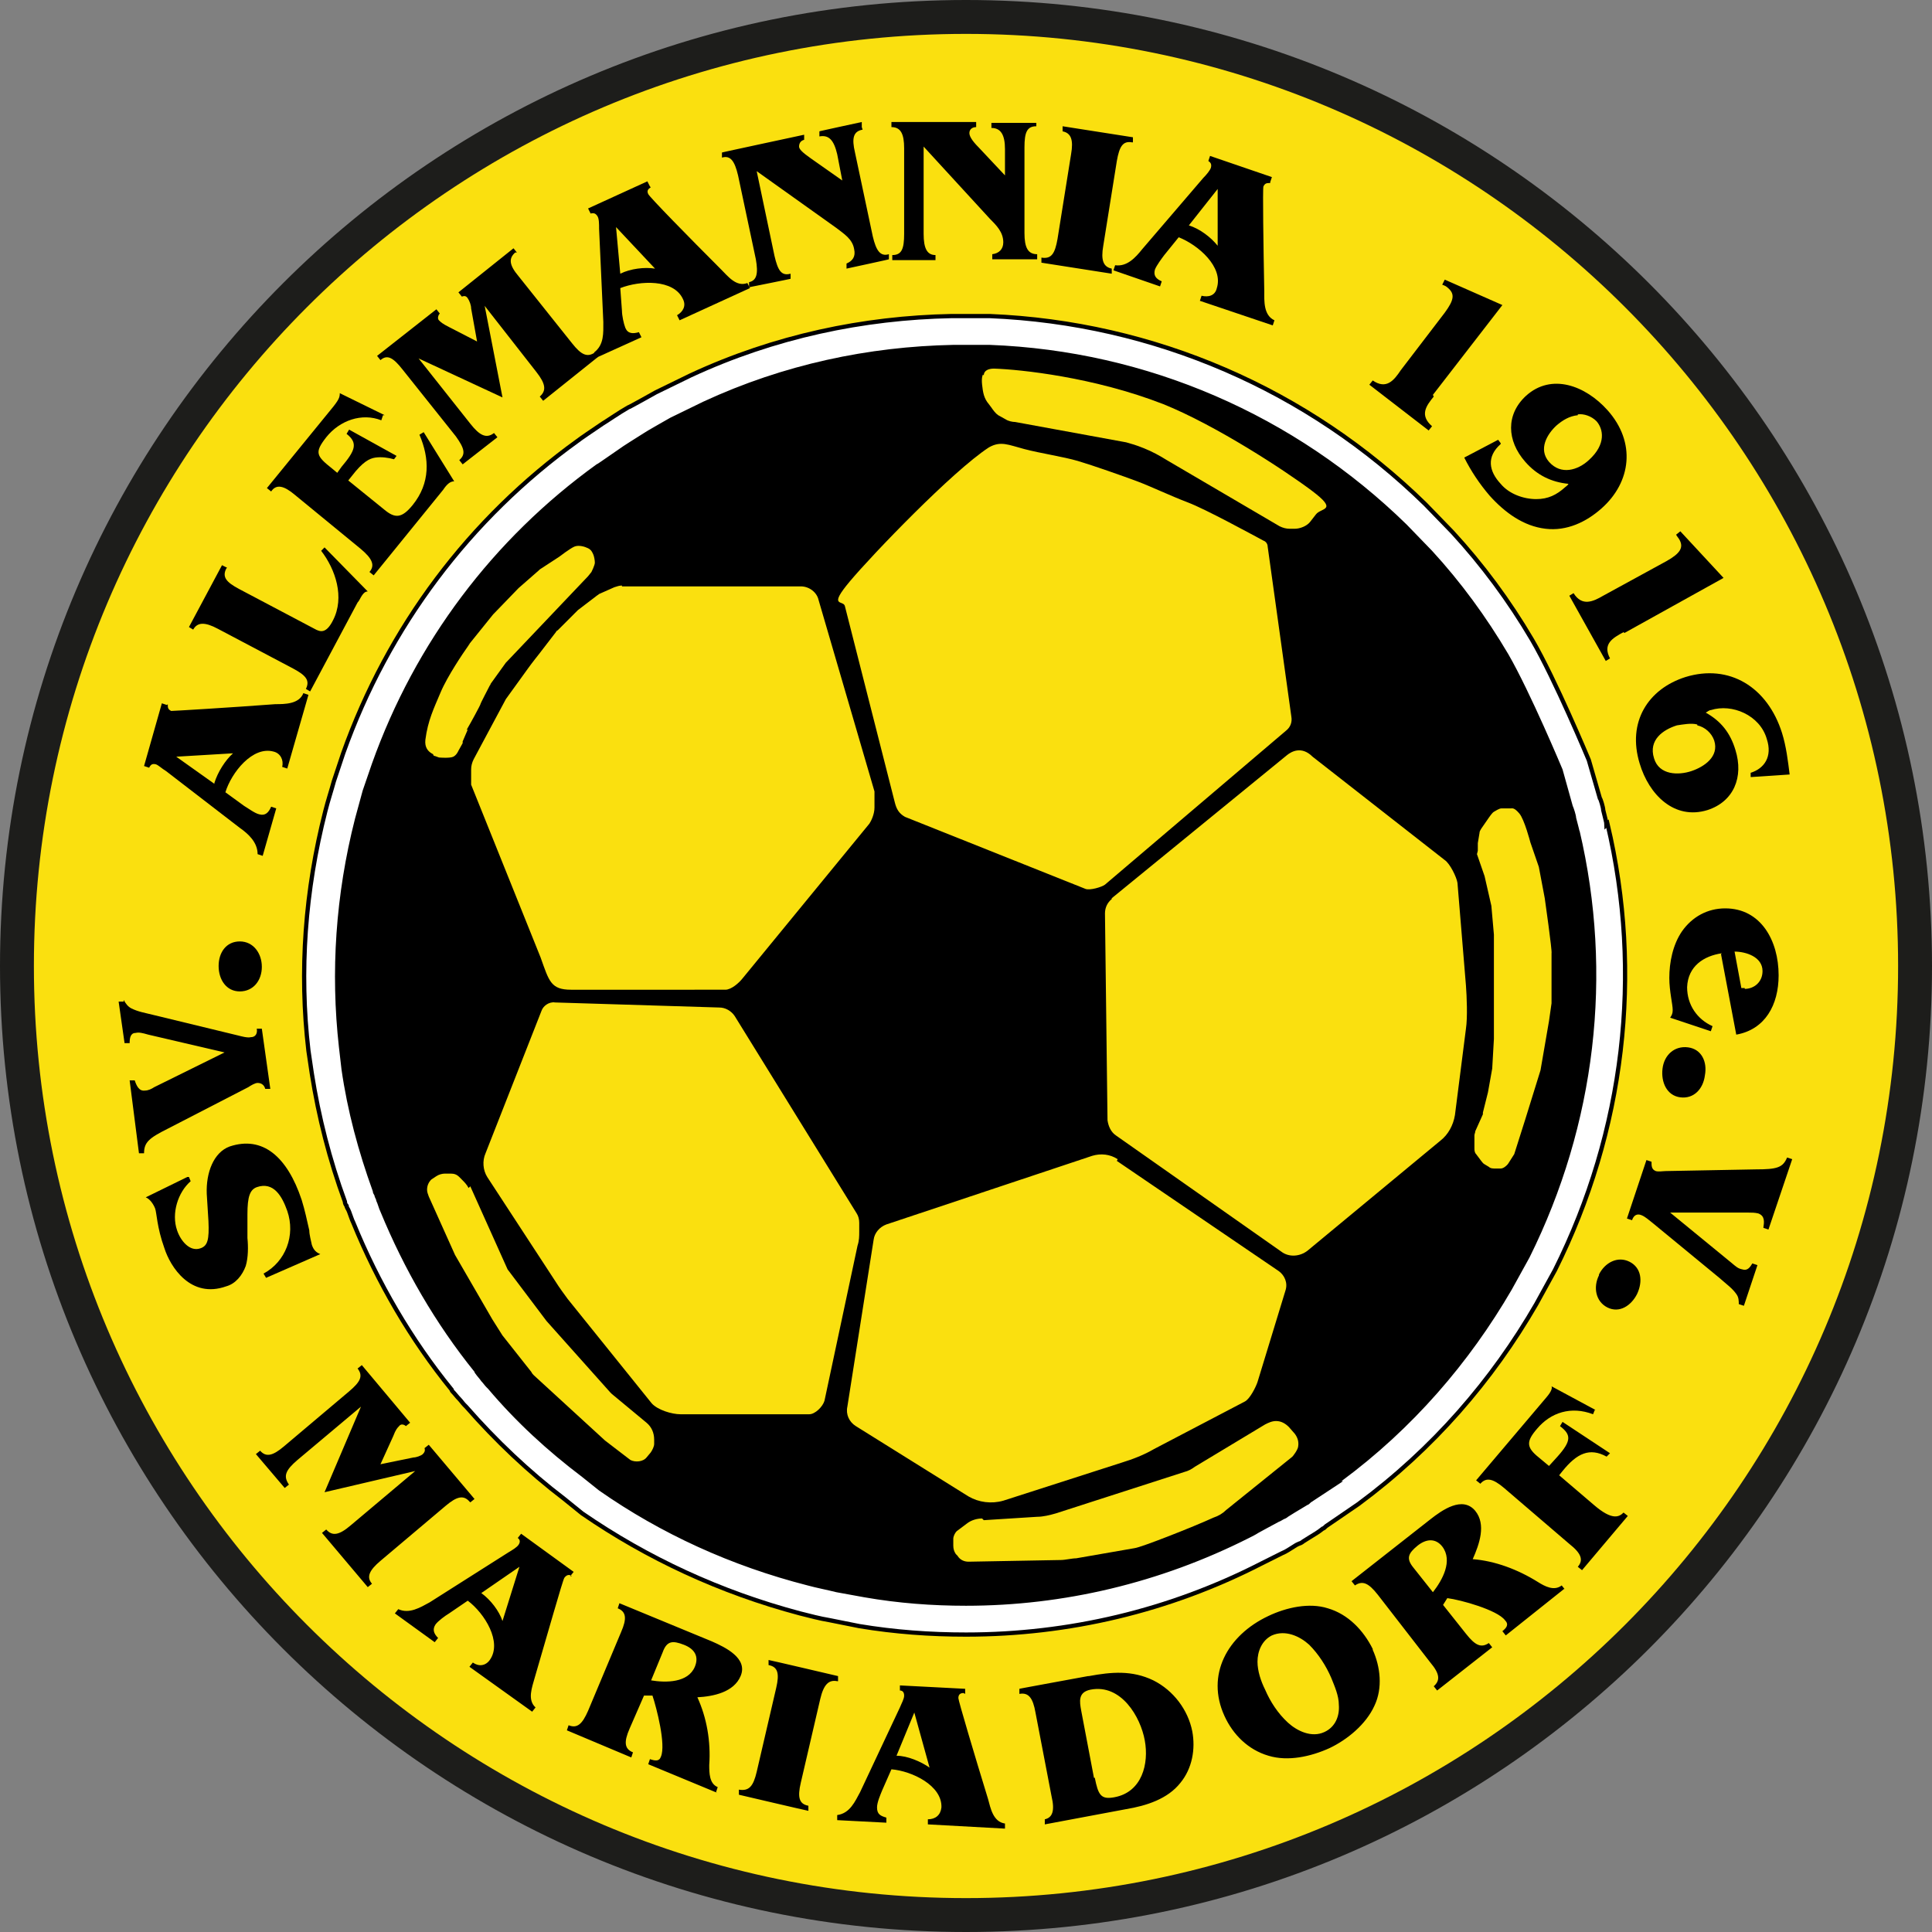 <?xml version="1.0" encoding="utf-8"?>
<svg xmlns="http://www.w3.org/2000/svg" viewBox="0 0 228 228"><rect x="0" y="0" width="228" height="228" fill="#808080" stroke="none"/><circle cx="114" cy="114" r="112" fill="#fae00f"/><path d="M114 228C51.1 228 0 176.9 0 114S51.1 0 114 0s114 51.1 114 114-51.1 114-114 114zm0-224C53.3 4 4 53.3 4 114s49.3 110 110 110 110-49.3 110-110S174.7 4 114 4z" fill="#1d1d1b"/><path d="M189.6 97.3c0-.1-.3-1.3-.4-1.7 0-.3-.3-1.3-.4-1.4l-1.3-4.5s-4-9.6-6.7-14.2-5.9-8.9-9.4-12.7l-3.2-3.3c-13.8-13.5-32-21.4-51.4-22.2h-4.5c-10.4.2-20.9 2.4-30.8 7l-4.1 2s-3.2 1.8-3.3 1.8c-.9.5-2.8 1.8-3 1.9-.9.6-2.8 1.9-2.9 2-12.8 9.2-22.4 22-27.7 36.9l-1.1 3.3c-.3 1.1-.7 2.3-1 3.5-2.4 9.4-3.1 18.9-2 28.3l.4 2.7c.8 5.1 2.1 10.2 3.9 15.1 0 .2.1.4.2.5 0 .2.2.4.3.7.2.5.3.9.5 1.3 0 0 0 0 0 0 2.9 7.1 6.8 13.8 11.6 19.7 0 0 0 .1.1.2.3.3.5.6.8.9.2.2.4.5.6.7l.2.2c3.5 4 7.4 7.7 11.6 10.9l2.1 1.7h0c7.7 5.3 16.3 9.3 25.7 11.8 1.2.3 2.3.6 3.5.8l3.5.7c4.2.7 8.4 1 12.6 1 12.1 0 24-2.8 34.9-8.4l1.2-.6 1.2-.6c.5-.2.9-.5 1.4-.8.3-.2.5-.3.8-.4 0 0 .2-.1.3-.2.3-.2.5-.3.8-.5.5-.3 1-.6 1.5-1 .1 0 .3-.2.4-.3l3.8-2.6c8.8-6.5 15.8-14.6 21-23.6l2.2-4c8.2-16.4 10.4-35 6.2-52.7z" fill="#fff" stroke="#000" stroke-miterlimit="10" stroke-width=".5"/><path d="M22.3 138.9l.2.5c-1.5 1.3-2.3 3.8-1.6 5.8.4 1.2 1.5 2.6 2.8 2.1.8-.3 1-1 .9-3.2l-.2-3.2c-.1-2.5.8-4.9 2.7-5.6 3.9-1.3 6.8 1.2 8.5 6.3.4 1.3.6 2.3.9 3.6 0 .5.2 1.2.3 1.7.2.6.5.9 1 1.1l-6.4 2.8-.3-.5c2.6-1.4 3.8-4.5 2.8-7.4-.6-1.7-1.6-3.5-3.6-2.8-.8.3-1.1 1.1-1.1 3.2v2.8c.1 1 .1 2.3-.2 3.3-.4 1.1-1.2 2.1-2.3 2.4-4.2 1.5-6.6-2.3-7.3-4.5-.9-2.5-.9-4.2-1.1-4.7-.2-.5-.6-1.1-1.1-1.3l4.9-2.4zM14.6 118c.2.4.5.8.9 1 .8.4 1.5.5 2.7.8l9.9 2.4c.4.1 1.1.3 1.5.2.6 0 .8-.5.7-1h.6l1 7.1h-.6c-.1-.4-.4-.7-.9-.7-.3 0-.8.3-1.1.5l-9.5 4.9c-2.2 1.1-2.8 1.6-2.8 2.9h-.6l-1.1-8.6h.6c.2.6.5 1.3 1.2 1.2.4 0 .8-.2 1.1-.4l8.3-4.1-9-2.1c-.7-.2-1.1-.3-1.5-.2-.6 0-.7.6-.7 1.2h-.6l-.7-4.9h.6zM30.9 114.1c0 1.6-1 2.9-2.6 2.9s-2.5-1.4-2.5-3 .9-2.9 2.5-2.9 2.6 1.4 2.6 3zM19.8 83.1c0 .4 0 .6.4.8.3 0 7-.4 12.3-.8 1.1 0 2.8 0 3.3-1.3l.6.2-2.5 8.7-.6-.2c.2-.8-.2-1.6-1-1.8-2.5-.7-5 2.5-5.7 4.8l2.2 1.6c.5.3 1.3.9 1.8 1 .7.2 1.1-.2 1.4-.9l.6.2L31 101l-.6-.2c0-1.4-1.1-2.4-2.1-3.1L19.6 91c-.5-.3-.9-.7-1.2-.8-.4-.1-.6 0-.8.4l-.6-.2 2.1-7.4.6.2zm5.5 9.3c.4-1.3 1.3-2.7 2.2-3.5l-6.7.4 4.5 3.2zM26.7 67.1c-.5 1 0 1.6 1.5 2.4l8.9 4.7c.7.4 1.4.6 2.2-1 1.4-2.7.3-6-1.4-8.2l.4-.4 5.1 5.2c-.3 0-.5.2-.7.5-.2.3-.3.6-.5.8l-5.6 10.5-.5-.3c.5-1 0-1.6-1.5-2.4l-8.9-4.7c-1.5-.8-2.4-.8-2.9.1l-.5-.3 3.9-7.3.6.3zM45.2 49l-.2.6c-2.3-.9-4.9 0-6.5 2-1.4 1.8-1.2 2.2.7 3.7l.6.5.5-.7c1.6-1.9 2-2.8.6-3.9l.3-.5 5.6 3.1-.3.4c-.7-.2-1.5-.3-2.2-.2-.7.1-1.5.5-2.8 2.2l-.4.5 4.2 3.4c1.3 1.1 2.1 1.1 3.4-.5 2.1-2.6 2-5.5.8-8.3l.5-.3 3.6 5.8c-.5 0-.9.4-1.3 1l-8.2 10.1-.5-.4c.7-.8.3-1.6-1-2.7l-7.8-6.4c-1.3-1.1-2.2-1.3-2.8-.4l-.5-.4 7.5-9.2c1-1.2 1.1-1.5 1.1-2l5.3 2.6zM60.8 29.8c-.8.7-.7 1.5.4 2.8l6.3 7.9c1.1 1.4 1.8 1.7 2.7 1.1l.4.5-6.5 5.2-.4-.5c.8-.7.7-1.5-.4-2.9l-6.1-7.8 2.1 10.8-9.9-4.6 6.1 7.7c1.1 1.4 1.9 1.8 2.8 1.1l.4.5-4.1 3.2-.4-.5c.8-.7.6-1.4-.4-2.8l-6.3-7.9c-1.1-1.4-1.8-1.8-2.6-1.1l-.4-.5 7-5.5.4.5c-.2.2-.3.6-.1.8.2.2.4.4 1.2.8l3.3 1.7-.7-3.9c0-.4-.2-.9-.4-1.2-.2-.3-.4-.3-.7-.2l-.4-.5 6.5-5.2.4.5z"/><path d="M76.8 22.1c-.3.2-.5.4-.3.8.1.3 4.8 5.1 8.6 8.9.8.8 1.8 2.1 3.1 1.6l.3.6-8.3 3.8-.3-.6c.7-.4 1.1-1.1.7-1.9-1.1-2.4-5.1-2.2-7.4-1.3l.2 2.7c0 .5.2 1.5.4 2 .3.7.9.7 1.6.5l.3.6-5.3 2.4-.3-.6c1.2-.9 1.1-2.3 1.1-3.6l-.5-11c0-.6 0-1.2-.2-1.5-.2-.3-.4-.4-.8-.3l-.3-.6 7-3.2.3.6zm-3.6 10.2c1.2-.6 2.9-.8 4.1-.6l-4.6-4.9.5 5.5z"/><path d="M101.8 15.3c-1.1.2-1.3 1-.9 2.7l2.1 9.9c.4 1.7.9 2.4 1.9 2.1v.6c.1 0-5 1.1-5 1.1v-.6c.7-.3 1.1-.8.9-1.7-.2-1.2-1.2-1.8-2.1-2.5l-9.4-6.7 2.1 10c.4 1.7.8 2.4 1.9 2.1v.6c.1 0-4.9 1-4.9 1v-.6c.9-.2 1.1-1 .8-2.7l-2.1-9.9c-.4-1.7-.9-2.4-1.9-2.1V18c-.1 0 9.7-2.1 9.7-2.1v.6c-.4.1-.6.4-.6.8 0 .3.4.7 1.4 1.4l3.7 2.6-.6-3.1c-.4-1.7-1-2.3-2.1-2.1v-.6c-.1 0 5-1.1 5-1.1v.6zM122.3 14.9c-1.1 0-1.4.7-1.4 2.5v10.1c0 1.7.4 2.5 1.5 2.5v.6h-5.3V30c.8-.1 1.3-.6 1.3-1.4 0-1.2-.8-2-1.6-2.8l-7.8-8.5v10.3c0 1.7.4 2.5 1.4 2.5v.6h-5.1v-.6c1.1 0 1.4-.7 1.4-2.5V17.5c0-1.7-.4-2.5-1.5-2.5v-.6h10v.6c-.5 0-.8.3-.8.7 0 .3.2.8 1.1 1.7l3.1 3.3v-3.1c0-1.7-.5-2.5-1.6-2.5v-.6h5.3v.6zM133.6 16.8c-1.1-.2-1.5.5-1.8 2.2l-1.6 10c-.3 1.7 0 2.5 1 2.7v.6l-8.3-1.3v-.6c1.2.2 1.6-.5 1.9-2.2l1.6-10c.3-1.7 0-2.5-1-2.7v-.6l8.3 1.3v.6zM149.9 21.6c-.4 0-.6 0-.8.4-.1.3 0 7 .1 12.4 0 1.1-.1 2.8 1.2 3.4l-.2.6-8.6-2.9.2-.6c.8.2 1.6 0 1.8-.9.8-2.5-2.2-5.1-4.5-6l-1.7 2.1c-.3.4-.9 1.2-1.1 1.7-.2.7.1 1.1.8 1.4l-.2.6-5.5-1.9.2-.6c1.4.2 2.4-.9 3.2-1.9L142 21c.4-.4.8-.9.9-1.2.1-.4 0-.6-.3-.8l.2-.6 7.3 2.5-.2.6zm-9.6 5c1.3.4 2.6 1.4 3.4 2.4v-6.7l-3.4 4.3zM169.2 46.8c-.9 1.1-1.7 2.2-.2 3.5l-.4.5-7-5.4.4-.5c1.6 1.1 2.5 0 3.3-1.2l5.2-6.8c1.1-1.5 1.2-2.2.4-2.9-.2-.2-.4-.3-.7-.4l.3-.6 6.8 3-8.2 10.6zM177.1 52.4c-1.7 1.5-1.4 3.2 0 4.7 1 1.2 2.7 1.8 4.2 1.8 1.4 0 2.4-.5 3.4-1.4.1-.1.3-.2.4-.4-2-.2-3.7-1-5.1-2.6-2.2-2.5-2.3-5.6.1-7.8 3-2.7 7-1.2 9.6 1.7 3.4 3.8 2.8 8.5-.7 11.6-1.8 1.6-4.1 2.7-6.6 2.4-2.6-.3-4.8-1.9-6.6-3.9-1.2-1.4-2.2-2.9-3-4.5l4-2.1.3.4zm9.1-3.4c-1 .1-1.8.6-2.5 1.2-1.1 1-2.2 2.8-.9 4.3 1.4 1.6 3.4 1 4.7-.2 2.1-1.9 1.7-3.7.9-4.6-.6-.6-1.5-.9-2.2-.8zM191.6 74.6c-1.3.7-2.5 1.4-1.6 3.1l-.5.3-4.3-7.7.5-.3c1 1.6 2.3 1 3.5.3l7.5-4.1c1.6-.9 2-1.6 1.5-2.5-.1-.2-.3-.4-.4-.6l.5-.4 5.1 5.5-11.7 6.5zM206.6 91.7v-.5c1.6-.5 2.6-1.9 1.9-4-.8-2.8-4.1-4.2-6.6-3.4-.2 0-.4.2-.6.3 1.8 1 2.9 2.4 3.5 4.4 1 3.2-.2 6.1-3.3 7.1-3.9 1.2-6.9-1.8-8-5.5-1.5-4.9 1-8.8 5.4-10.2 5.2-1.6 9.7 1.2 11.4 6.6.5 1.6.7 3.3.9 4.9l-4.5.3zm-6.3-6.2c-.7-.2-1.7 0-2.4.1-1.6.5-3.4 1.7-2.7 3.9.6 2 2.9 2 4.4 1.5s3.3-1.7 2.7-3.6c-.3-.9-1.1-1.6-2-1.8zM203.2 112.5c-2.1.3-4 1.5-4.1 4 0 2.1 1.2 3.8 3 4.6l-.2.6-4.8-1.6c.2-.3.3-.5.3-.9 0-.7-.4-2.2-.4-3.8 0-1.8.4-3.9 1.5-5.5 1.2-1.7 3-2.7 5.1-2.7 4.2 0 6.3 3.8 6.3 7.9 0 3.5-1.6 6.4-5 7l-1.8-9.5zm2.7 4.2c1.1 0 2.1-.8 2.1-2.1 0-1.7-2-2.3-3.3-2.3l.8 4.3h.4zM196.2 126.1c.2-1.6 1.4-2.7 3-2.5 1.6.2 2.3 1.7 2 3.3-.2 1.6-1.3 2.8-2.9 2.6s-2.3-1.8-2.1-3.4zM205.2 154c0-.5 0-.9-.3-1.3-.5-.7-1.1-1.1-2-1.9l-7.9-6.5c-.4-.3-.8-.7-1.3-.9-.5-.2-.9 0-1.1.6l-.6-.2 2.3-6.9.6.2c0 .5 0 .9.5 1.1.3.1.9 0 1.2 0l10.6-.2c2.5 0 3.2-.2 3.7-1.4l.6.2-2.8 8.3-.6-.2c.1-.7.2-1.4-.6-1.7-.4-.1-.8-.1-1.2-.1h-9.2l7.2 5.9c.6.5.8.7 1.3.8.6.2.9-.2 1.2-.7l.6.2-1.6 4.8-.6-.2zM188.7 150.4c.7-1.4 2.2-2.2 3.6-1.5 1.4.7 1.6 2.3.9 3.8-.7 1.4-2.1 2.3-3.5 1.6s-1.7-2.4-1-3.8zM55.4 177.2c-.7-.8-1.5-.6-2.8.5l-7.7 6.5c-1.3 1.1-1.7 1.9-1 2.7l-.5.4-5.4-6.4.5-.4c.7.8 1.5.7 2.9-.5l7.6-6.4-10.7 2.5 4.3-10.1-7.5 6.3c-1.4 1.2-1.7 1.9-1 2.9l-.5.4-3.4-4 .5-.4c.7.8 1.5.6 2.8-.5l7.7-6.5c1.3-1.1 1.7-1.8 1-2.7l.5-.4 5.7 6.8-.5.4c-.2-.2-.6-.3-.8 0-.2.2-.4.4-.7 1.2l-1.5 3.3 3.9-.8c.3 0 .9-.2 1.1-.4.2-.2.3-.4.2-.7l.5-.4 5.4 6.4-.5.4zM67.5 186c-.3-.2-.6-.2-.9.2-.2.3-2 6.7-3.5 11.8-.3 1.1-.9 2.6.1 3.5l-.4.5-7.4-5.3.4-.5c.7.5 1.5.4 2-.3 1.5-2.1-.6-5.5-2.6-7l-2.2 1.5c-.5.3-1.3.9-1.6 1.3-.4.6-.2 1.1.3 1.6l-.4.5-4.7-3.4.4-.5c1.3.6 2.6-.2 3.7-.8l9.3-5.9c.5-.3 1-.6 1.2-.9.2-.3.2-.6-.1-.8l.4-.5 6.2 4.5-.4.5zm-10.7 2c1.1.8 2.1 2.1 2.5 3.3l2-6.4-4.5 3.1zM84.7 211.6l-8.2-3.4.2-.6c.6.2 1.1.3 1.3-.3.6-1.4-.5-5.7-1-7.2h-1l-1.7 3.9c-.7 1.6-.6 2.4.4 2.8l-.2.6-7.6-3.2.2-.6c1 .4 1.6-.1 2.3-1.7l3.9-9.3c.7-1.6.6-2.4-.4-2.8l.2-.6 10.9 4.5c1.6.7 4.3 2 3.4 4.1-.8 1.9-3.2 2.4-5.1 2.5 1.1 2.4 1.6 5.2 1.4 8 0 .9 0 2.2 1 2.6l-.2.6zm-7.9-13.3c1.8.3 4.4.3 5.2-1.6.5-1.2 0-2.1-1.3-2.6s-2-.5-2.5.9l-1.4 3.4zM98.8 198.4c-1-.2-1.6.4-2 2.1l-2.3 9.9c-.4 1.7-.2 2.5.9 2.7v.6c-.1 0-8.2-1.9-8.2-1.9v-.6c1.2.2 1.7-.4 2.1-2.1l2.3-9.9c.4-1.7.2-2.5-.9-2.7v-.6c.1 0 8.2 1.9 8.2 1.9v.6zM113.7 199.8c-.4 0-.6.2-.6.6 0 .3 1.9 6.7 3.5 11.9.3 1.1.6 2.7 2 2.9v.6l-9.1-.5v-.6c.9 0 1.5-.5 1.6-1.4.1-2.6-3.5-4.3-5.9-4.5l-1.1 2.5c-.2.5-.6 1.4-.6 2 0 .8.4 1 1.1 1.2v.6l-5.8-.3v-.6c1.5-.2 2.1-1.6 2.7-2.7l4.7-10c.2-.5.5-1 .5-1.4 0-.4-.2-.6-.5-.6v-.6l7.7.4v.6zm-7.9 7.4c1.3 0 2.9.7 3.9 1.4l-1.8-6.5-2.1 5.1zM128.5 197.8c2.7-.5 5.1-.7 7.6.5 2.4 1.2 4.1 3.5 4.6 6 .4 2.1 0 4.4-1.4 6.1-1.5 1.9-4 2.7-6.4 3.1l-9.6 1.8v-.6c.9-.2 1.2-1 .8-2.7l-1.9-9.9c-.3-1.7-.8-2.4-1.9-2.2v-.6c-.1 0 8.1-1.5 8.1-1.5zm.7 12c.4 2 .7 2.6 2.3 2.3 3.3-.6 4.1-4 3.6-6.7-.5-2.8-2.8-6.7-6.4-6-1.5.3-1.3 1.4-1.1 2.5l1.5 7.9zM162 194.7c.9 2 1.2 4.5.2 6.6-1 2.2-3.2 4-5.3 5-2.2 1-4.9 1.6-7.2.9-2.4-.7-4.2-2.5-5.2-4.7-2.2-4.8.3-9.5 5.2-11.8 2.1-1 4.8-1.6 7-.9 2.4.7 4.2 2.6 5.3 4.8zm-11.9-1.7c-1.2.6-1.7 1.9-1.7 3.1 0 1.1.4 2.3.9 3.3.6 1.4 1.5 2.8 2.7 3.9 1.1 1 2.8 1.8 4.3 1.1 1.3-.6 1.8-1.9 1.7-3.2 0-1.1-.5-2.2-.9-3.2-.6-1.4-1.5-2.8-2.6-3.9-1.1-1-2.8-1.8-4.4-1.1zM184.6 187.5l-6.9 5.5-.4-.5c.5-.4.8-.8.3-1.3-.9-1.2-5.2-2.4-6.8-2.6l-.5.8 2.7 3.4c1.1 1.4 1.8 1.7 2.7 1.1l.4.5-6.5 5.1-.4-.5c.8-.7.7-1.5-.4-2.8l-6.2-8c-1.1-1.4-1.8-1.7-2.7-1.1l-.4-.5 9.3-7.3c1.4-1.1 3.8-2.8 5.3-1 1.3 1.6.5 3.9-.3 5.7 2.6.2 5.3 1.2 7.7 2.7.8.5 1.9 1.1 2.8.4l.4.5zm-15.5.4c1.1-1.4 2.4-3.7 1.1-5.4-.8-1-1.9-.9-2.9-.1-1.1.9-1.4 1.5-.5 2.6l2.3 2.9zM188.2 166.4l-.2.5c-2.6-1-5-.2-6.6 1.7-1.3 1.5-1.3 2.2.2 3.4l1.2 1 1-1.1c1.7-1.9 1.6-2.6.3-3.6l.3-.5 5.6 3.7-.4.4c-2-1.1-3.5-.4-5.2 1.7l-.4.5 4.1 3.5c2.2 1.9 3 1.4 3.5.9l.5.4-5.4 6.4-.5-.4c.7-.8.4-1.6-1-2.7l-7.7-6.6c-1.3-1.1-2.1-1.3-2.8-.5l-.5-.4 8.3-9.8c.6-.7.7-1.1.6-1.3l5.2 2.8zM186.4 98.1c0-.1-.3-1.2-.4-1.6 0-.3-.3-1.2-.4-1.4l-1.2-4.3s-3.8-9.1-6.4-13.6c-2.6-4.4-5.6-8.5-9-12.2l-3-3.1c-13.2-12.9-30.6-20.5-49.2-21.2h-4.3c-10 .2-20 2.3-29.5 6.7l-3.9 1.9s-3 1.7-3.1 1.8c-.8.5-2.7 1.7-2.8 1.8-.9.6-2.7 1.9-2.8 1.9-12.2 8.8-21.4 21-26.5 35.3l-1.1 3.2-.9 3.3c-2.3 9-2.9 18.1-1.9 27l.3 2.6c.7 4.9 2 9.7 3.7 14.4 0 .2.1.3.2.5 0 .2.2.4.2.6.2.4.3.9.5 1.3 2.8 6.8 6.5 13.2 11.1 18.9 0 0 0 .1.1.2.2.3.5.6.7.9.2.2.4.5.6.7l.2.2c3.3 3.9 7 7.3 11.1 10.4l2 1.6c7.3 5.1 15.6 8.9 24.6 11.2 1.1.3 2.2.5 3.4.8l3.3.6c4 .7 8 1 12 1 11.5 0 22.9-2.7 33.4-8 .4-.2.8-.4 1.1-.6.4-.2.7-.4 1.1-.6.4-.2.9-.5 1.3-.7.3-.1.5-.3.8-.4 0 0 .2-.1.3-.2.3-.2.5-.3.8-.5l1.5-.9c.1 0 .3-.2.4-.3l3.8-2.5h-.2c8.4-6.2 15.1-14 20.1-22.6l2.1-3.8c7.8-15.7 9.9-33.4 5.9-50.4z"/><path d="M73.4 69.2h21.1c1 0 1.9.7 2.1 1.6l6.6 22.6v1.9c0 .8-.4 1.6-.6 1.9l-15 18.3c-.4.5-1.3 1.3-2 1.3H67.4c-2.4 0-2.6-1-3.6-3.8l-8.2-20.4v-1.8c0-.4.1-.8.3-1.2l3.8-7.1 2.6-3.6c.5-.7 1.3-1.7 1.3-1.7l2-2.6s.1-.2.2-.2l2.2-2.2.2-.2 2.1-1.6c.1-.1.3-.2.4-.3l1.8-.8c.3-.1.6-.2.9-.2zM51.1 89c-.6-.3-1-.8-.9-1.7.3-2.3 1-3.7 1.8-5.6s2.7-4.7 3.2-5.4 0-.1.1-.2l2.9-3.6.1-.1 2.9-3 2.4-2.1.1-.1 2.3-1.5s1.3-1 1.8-1.2 1.2 0 1.6.2.5.5.6.7.2.7.2 1-.4 1.1-.4 1.1l-.4.5-9.6 10.1-.1.1-1.8 2.5s0 .1-.1.2c-.2.4-1.1 2.1-1.1 2.2s-1.2 2.3-1.5 2.8 0 .1 0 .2l-.6 1.4v.2l-.5.9s-.2.5-.6.7-1.6.1-1.6.1c-.2 0-.5-.2-.7-.2zM99.7 71.5l5.9 23.2c.2.8.5 1.3 1.2 1.7l21.3 8.5c.5.2 1.9-.2 2.3-.5l21.4-18.2c.5-.4.7-1 .6-1.6l-2.8-20.1c0-.3-.2-.6-.5-.7-1.5-.8-6.8-3.7-8.9-4.5s-4.4-1.9-6-2.5-5.3-1.9-7-2.4-4.4-.9-6.3-1.4-2.8-1-4.2-.2c-4.3 2.8-13.8 12.7-16.4 15.8s-.8 2.2-.6 2.9zM116.1 44.3c0-.6.6-.8 1.2-.8 3.1.1 11.8 1 20 4.2 6.2 2.5 14.3 7.8 17.5 10.2s1.1 2 .5 2.8l-.7.9c-.4.5-1.2.8-1.8.8h-.6c-.4 0-.8-.1-1.2-.3l-13.3-7.8c-.8-.5-1.7-1-2.7-1.4s-1.4-.5-2.1-.7l-13.1-2.4c-.3 0-.8-.1-1.1-.3l-.9-.5c-.3-.2-.6-.6-.8-.9l-.3-.4c-.6-.7-.7-1.4-.8-2.3s.1-1.2.1-1.2zM131.2 106l20.7-16.9c.5-.4 1.7-1.1 3 .2l15.6 12.2c.6.4 1.4 2 1.5 2.7l1 12.1c.1 1.3.2 3.8 0 5.1l-1.3 10.2c-.2 1.2-.8 2.3-1.7 3l-15.7 13c-.9.7-2.2.8-3.1.1L131.7 134c-.6-.4-.9-1.1-1-1.8l-.3-24.4c0-.7.3-1.3.8-1.7zM174.3 100.8l.9 2.6.8 3.5.3 3.4v12.3l-.2 3.5-.5 2.8-.6 2.4v.2l-.9 2c0 .2-.1.3-.1.5v1.5c0 .2 0 .5.2.7l.6.8c.1.1.2.3.4.4l.5.3c.2.2.5.2.8.2h.6c.3 0 .7-.3.9-.6l.7-1.1 1.3-4.1 1.8-5.8 1-5.8.3-2.1v-5.9c.1-.2-.8-6.5-.8-6.5l-.7-3.7-1-2.9s-.7-2.7-1.3-3.4-.8-.6-1-.6h-1.1c-.3 0-.7.3-.9.4s-.6.7-.6.7l-.9 1.3c-.1.2-.2.3-.2.5l-.2 1.2v.9zM131.8 137l19.1 13c.7.5 1.1 1.4.8 2.3l-3.3 10.8c-.2.6-.9 2-1.5 2.3l-10.7 5.6c-1.2.7-2.5 1.2-3.8 1.6l-14 4.5c-1.4.4-2.9.2-4.1-.5l-13.3-8.3c-.8-.5-1.2-1.4-1-2.3l3.1-19.7c.1-.8.7-1.5 1.5-1.8l24.3-8.1c1-.3 2.1-.2 3 .4zM65.4 118.3l19.5.6c.7 0 1.4.4 1.8 1l14.4 23.3c.2.3.3.7.3 1.1v1c0 .6 0 1.1-.2 1.7l-3.9 18.3c-.2.7-1.1 1.6-1.8 1.6H80.3c-1 0-2.7-.5-3.4-1.3L67 153.3c-.3-.4-1.1-1.5-1.4-2l-8.1-12.4c-.5-.8-.6-1.9-.2-2.8l6.6-16.8c.2-.6.9-1.1 1.6-1zM116.1 179.4l6.3-.4c.7 0 1.5-.2 2.2-.4l15.2-4.9c.4-.1.8-.3 1.2-.6l8.3-5c.4-.2.8-.4 1.3-.4.6 0 1.1.3 1.5.7l.7.8c.3.4.5.9.4 1.5 0 .3-.6 1.2-.8 1.3l-7.7 6.2c-.4.4-.9.7-1.5.9-2.4 1.1-8.5 3.5-9.3 3.6l-6.9 1.2c-.5 0-1.3.2-1.8.2l-10.9.2c-.5 0-1-.2-1.3-.7l-.2-.2c-.2-.3-.3-.6-.3-1v-.8c0-.3.2-.7.4-.9l1.2-.9c.5-.4 1.2-.6 1.8-.6zM55.5 140l4.4 9.8 4.6 6.1 7.5 8.4.2.2 4.1 3.4c.6.5.9 1.2.9 2v.5c0 .3-.2.7-.4 1l-.5.6c-.4.5-1.3.6-1.9.3l-3-2.3-8.4-7.7c-.1-.1-.2-.2-.3-.4l-3.4-4.3-1.2-1.9-4.4-7.6-3.1-6.9c-.1-.3-.2-.5-.2-.8 0-.5.2-.9.5-1.2l.6-.4c.3-.2.7-.3 1-.3h.7c.4 0 .7.1 1 .4l.3.3c.3.3.6.6.8 1z" fill="#fae00f"/></svg>